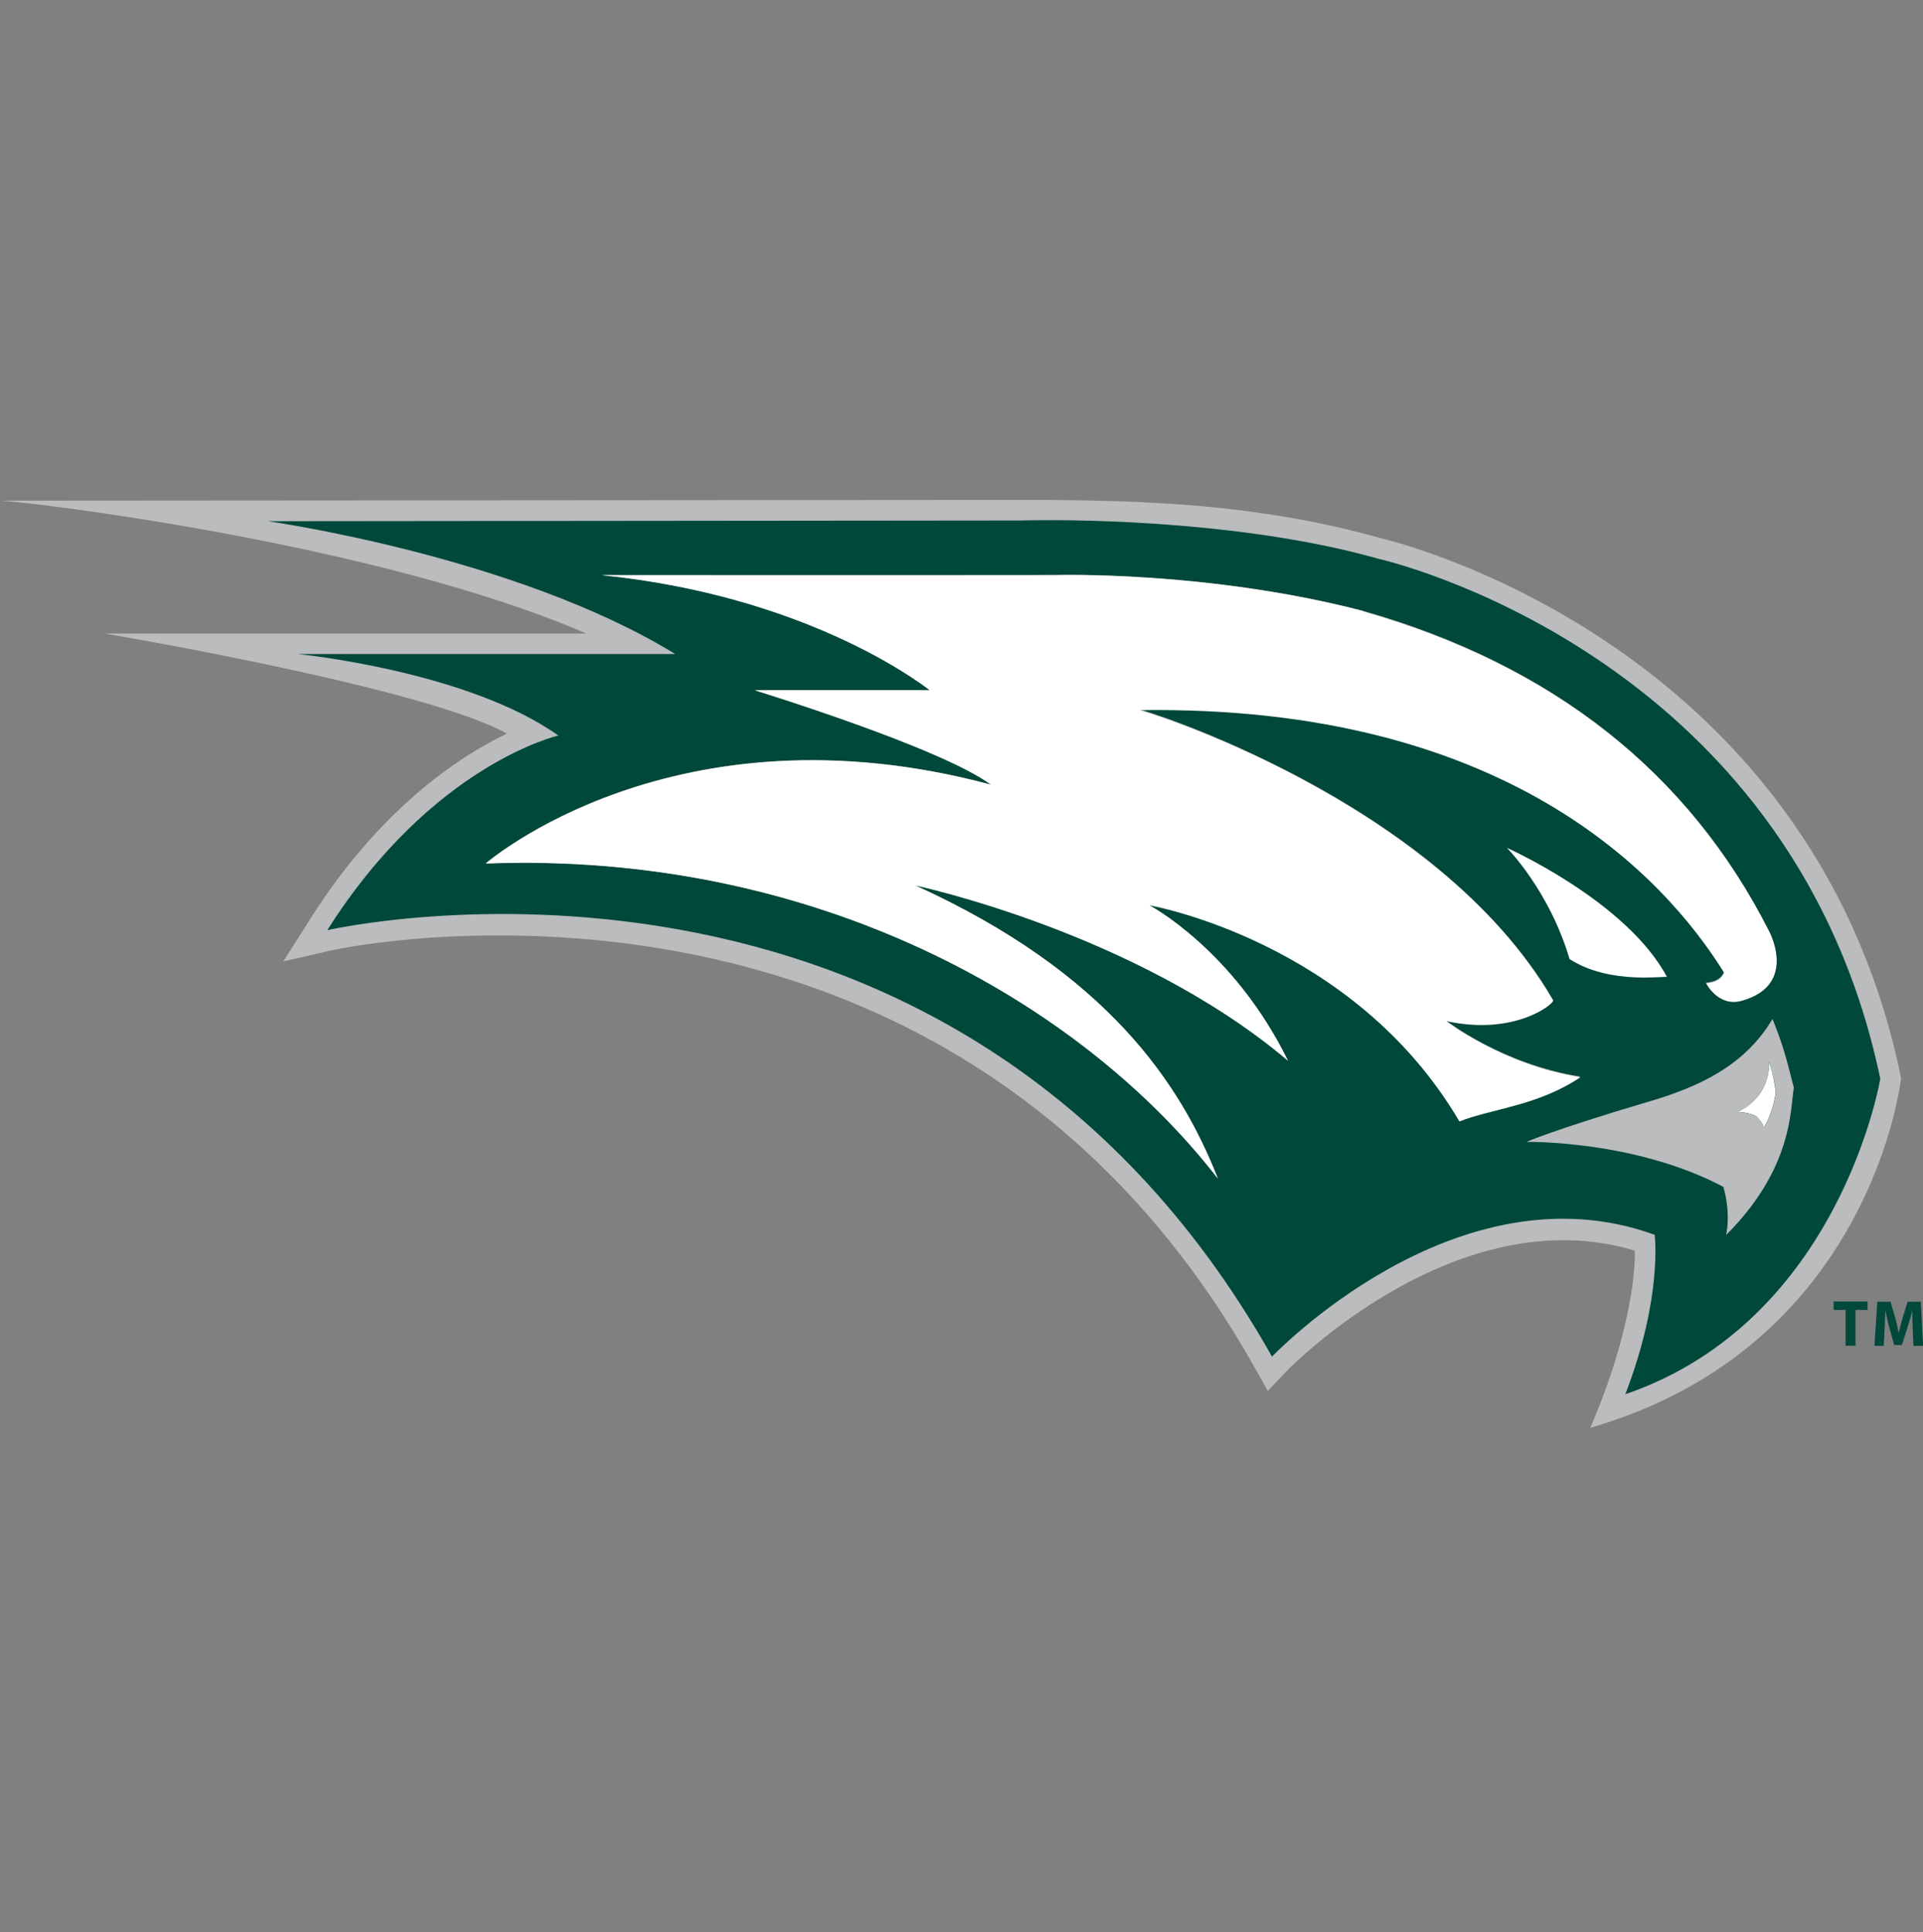 <svg width="200" height="201" viewBox="0 0 200 201" fill="none" xmlns="http://www.w3.org/2000/svg">
<rect x="0" y="0" width="200" height="201" fill="#808080" stroke="none"/>
<g clip-path="url(#clip0_5_200198)">
<path d="M191.938 136.255H190.701V135.379H194.23V136.255H192.981V139.977H191.95V136.255H191.938Z" fill="#00483A"/>
<path d="M198.931 138.213C198.905 137.659 198.892 137.002 198.892 136.333C198.738 136.925 198.558 137.569 198.377 138.11L197.811 139.9H196.999L196.51 138.136C196.355 137.595 196.214 136.951 196.098 136.345H196.085C196.059 136.964 196.033 137.672 196.008 138.252L195.917 139.99H194.951L195.248 135.405H196.626L197.076 136.951C197.231 137.479 197.36 138.045 197.463 138.586H197.489C197.617 138.058 197.772 137.453 197.926 136.938L198.403 135.405H199.768L200.013 139.99H199.008L198.931 138.226V138.213Z" fill="#00483A"/>
<path d="M165.394 148.529C170.378 136.925 170.03 130.125 170.03 130.125C170.03 130.112 170.03 130.099 170.03 130.086C151.471 124.484 134.033 142.386 133.853 142.579L131.857 144.678L130.44 142.154C98.203 84.971 35.16 98.7 34.529 98.841L29.468 100.001L32.249 95.609C39.487 84.172 47.64 78.75 52.714 76.303C44.008 71.46 10.87 65.897 10.87 65.897H60.983C38.869 56.353 2.138 52.103 0 52.077L108.674 52C118.54 52.077 130.839 52.348 143.744 56.018C144.182 56.121 188.125 66.335 197.643 111.759L197.72 112.146C197.72 112.146 194.72 140.08 165.381 148.516L165.394 148.529Z" fill="#BABCBE"/>
<path d="M163.256 99.769C167.493 102.499 173.405 101.443 173.379 101.636C169.193 93.741 156.726 88.19 156.726 88.19C156.726 88.19 161.144 92.634 163.243 99.769H163.256Z" fill="white"/>
<path d="M183.437 117.323C184.429 115.687 184.687 113.665 184.687 113.665C184.687 113.665 184.493 111.733 183.953 110.381C183.953 110.381 184.455 113.794 180.746 115.662C180.746 115.662 182.008 115.687 182.703 116.151C182.703 116.151 183.437 116.898 183.437 117.31V117.323Z" fill="white"/>
<path d="M27.858 54.215C27.858 54.215 53.642 57.834 70.23 68.034H31C31 68.034 48.593 69.773 58.072 76.509C58.072 76.509 44.961 79.484 34.04 96.755C34.04 96.755 98.86 81.789 132.295 141.111C132.295 141.111 151.446 120.942 172.091 128.438C172.091 128.438 172.954 134.864 169.039 145.026C191.384 137.363 195.557 112.21 195.557 112.21C186.219 67.597 143.293 58.105 143.293 58.105C130.504 54.473 114.032 53.945 106.15 54.138L27.858 54.215ZM119.506 94.141C119.506 94.141 128.238 98.725 133.93 110.304C118.14 96.935 95.138 92.067 95.138 92.067C115.204 101.185 122.79 112.789 126.641 122.565C112.216 103.929 84.487 88.512 50.512 89.8C50.512 89.8 70.101 72.761 103.059 81.609C97.856 77.733 78.486 71.782 78.486 71.782H96.697C95.164 70.61 83.418 61.93 62.58 59.805C62.58 59.805 91.094 59.818 109.769 59.805C109.769 59.805 125.52 59.328 141.722 63.527C161.466 69.142 175.594 80.321 183.953 96.794C183.953 96.794 187.005 102.37 181.119 104.019C178.659 104.714 177.423 102.216 177.423 102.216C178.531 102.126 179.072 101.688 179.29 101.108C173.005 91.024 156.507 73.225 118.437 73.791C118.295 73.611 149.359 83.052 161.492 103.98C161.62 104.328 157.486 107.702 150.364 106.131C150.364 106.131 156.198 110.69 164.325 111.978C159.843 114.992 155.013 115.262 151.755 116.576C140.705 97.76 119.493 94.089 119.493 94.089L119.506 94.141Z" fill="#00483A"/>
<path d="M141.748 63.553C125.546 59.354 109.794 59.831 109.794 59.831C91.12 59.856 62.605 59.831 62.605 59.831C83.431 61.956 95.189 70.636 96.722 71.808H78.511C78.511 71.808 97.881 77.758 103.084 81.635C70.127 72.787 50.538 89.826 50.538 89.826C84.513 88.525 112.229 103.954 126.666 122.591C122.828 112.815 115.229 101.198 95.164 92.093C95.164 92.093 118.166 96.961 133.956 110.33C128.276 98.751 119.531 94.166 119.531 94.166C119.531 94.166 140.743 97.837 151.793 116.653C155.065 115.327 159.894 115.056 164.363 112.055C156.237 110.767 150.402 106.208 150.402 106.208C157.525 107.78 161.659 104.405 161.53 104.057C149.398 83.129 118.333 73.689 118.475 73.869C156.546 73.289 173.044 91.088 179.329 101.185C179.11 101.765 178.569 102.203 177.461 102.293C177.461 102.293 178.711 104.792 181.158 104.096C187.043 102.448 183.991 96.871 183.991 96.871C175.633 80.386 161.504 69.207 141.76 63.604L141.748 63.553Z" fill="white"/>
<path d="M163.256 99.769C167.493 102.499 173.405 101.443 173.379 101.636C169.193 93.741 156.726 88.19 156.726 88.19C156.726 88.19 161.144 92.634 163.243 99.769H163.256Z" fill="white"/>
<path d="M183.437 117.323C184.429 115.687 184.687 113.665 184.687 113.665C184.687 113.665 184.493 111.733 183.953 110.381C183.953 110.381 184.455 113.794 180.746 115.662C180.746 115.662 182.008 115.687 182.703 116.151C182.703 116.151 183.437 116.898 183.437 117.31V117.323Z" fill="white"/>
<path d="M186.567 113.124C185.717 109.853 185.537 108.99 184.352 105.989C181.506 110.742 176.946 113.008 171.241 114.657C161.44 117.568 158.761 118.778 158.761 118.778C158.761 118.778 169.966 118.559 179.239 123.453C179.574 124.651 179.909 126.519 179.522 128.463C186.503 121.483 186.181 115.365 186.567 113.124ZM183.965 110.381C184.493 111.72 184.7 113.665 184.7 113.665C184.7 113.665 184.442 115.687 183.45 117.323C183.45 116.898 182.716 116.164 182.716 116.164C182.021 115.7 180.759 115.674 180.759 115.674C184.468 113.807 183.965 110.394 183.965 110.394V110.381Z" fill="#BABCBE"/>
</g>
<defs>
<clipPath id="clip0_5_200198">
<rect width="200" height="96.529" fill="white" transform="translate(0 52)"/>
</clipPath>
</defs>
</svg>
